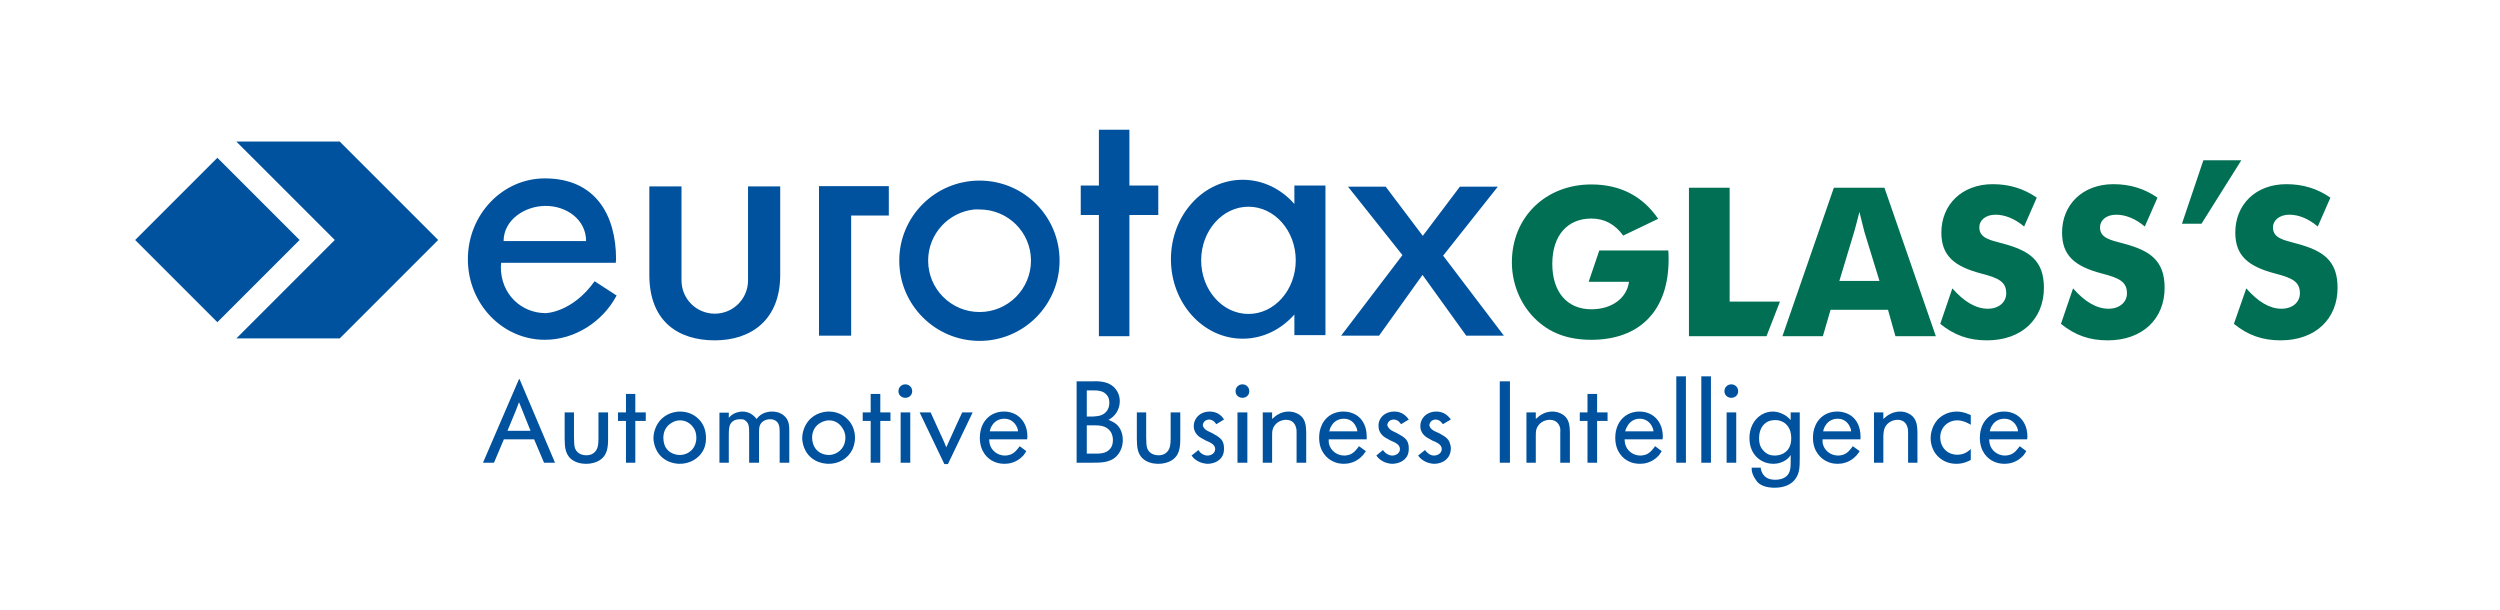 <?xml version="1.0" encoding="UTF-8" standalone="no"?>
<!DOCTYPE svg PUBLIC "-//W3C//DTD SVG 1.0//EN" "http://www.w3.org/TR/2001/REC-SVG-20010904/DTD/svg10.dtd">
<!-- Created with Inkscape (http://www.inkscape.org/) by Marsupilami -->
<svg
   xmlns:svg="http://www.w3.org/2000/svg"
   xmlns="http://www.w3.org/2000/svg"
   version="1.0"
   width="1024"
   height="250"
   viewBox="-1.963 -1.963 283.65 69.369"
   id="svg5599">
  <defs
     id="defs5601" />
  <path
     d="M 24.656,14.125 L 35.844,25.312 L 24.656,36.5 L 36.406,36.5 L 47.594,25.312 L 36.406,14.125 L 24.656,14.125 z M 22.5,15.969 L 13.156,25.312 L 22.5,34.656 L 31.844,25.312 L 22.5,15.969 z"
     id="path4748"
     style="fill:#00529f;fill-opacity:1;fill-rule:nonzero;stroke:none" />
  <path
     d="M 188.312,40.812 L 188.312,50.625 L 189.406,50.625 L 189.406,40.812 L 188.312,40.812 z M 191.156,40.812 L 191.156,50.625 L 192.25,50.625 L 192.25,40.812 L 191.156,40.812 z M 56.781,41.125 L 52.688,50.625 L 53.938,50.625 L 55.062,47.969 L 58.5,47.969 L 59.625,50.625 L 60.875,50.625 L 56.844,41.125 L 56.781,41.125 z M 120.156,41.375 L 120.156,50.625 L 122.031,50.625 C 123.12,50.625 124.229,50.59 124.938,49.594 C 125.371,48.964 125.406,48.326 125.406,48.062 C 125.406,47.028 124.935,46.449 124.594,46.188 C 124.345,46.002 124.056,45.867 123.781,45.75 C 124.056,45.593 124.151,45.526 124.281,45.406 C 124.978,44.791 125.062,43.959 125.062,43.656 C 125.062,42.987 124.814,42.554 124.656,42.344 C 124.315,41.87 123.774,41.441 122.594,41.375 C 122.422,41.361 122.231,41.375 122.062,41.375 L 120.156,41.375 z M 168.25,41.375 L 168.25,50.625 L 169.406,50.625 L 169.406,41.375 L 168.25,41.375 z M 100.688,41.719 C 100.254,41.719 99.906,42.054 99.906,42.5 C 99.906,42.935 100.254,43.25 100.688,43.25 C 101.119,43.25 101.469,42.947 101.469,42.5 C 101.469,42.054 101.119,41.719 100.688,41.719 z M 139,41.719 C 138.569,41.719 138.219,42.054 138.219,42.5 C 138.219,42.935 138.569,43.25 139,43.25 C 139.435,43.25 139.781,42.947 139.781,42.5 C 139.781,42.054 139.435,41.719 139,41.719 z M 194.562,41.719 C 194.13,41.719 193.781,42.054 193.781,42.5 C 193.781,42.935 194.13,43.25 194.562,43.25 C 194.996,43.25 195.344,42.947 195.344,42.5 C 195.344,42.054 194.996,41.719 194.562,41.719 z M 121.312,42.406 L 121.969,42.406 C 122.534,42.406 123.188,42.424 123.594,42.938 C 123.726,43.096 123.875,43.341 123.875,43.812 C 123.875,44.535 123.49,45.085 122.781,45.281 C 122.624,45.32 122.43,45.347 122.062,45.375 L 121.312,45.375 L 121.312,42.406 z M 68.938,42.812 L 68.938,44.906 L 68.031,44.906 L 68.031,45.875 L 68.938,45.875 L 68.938,50.625 L 70,50.625 L 70,45.875 L 71.188,45.875 L 71.188,44.906 L 70,44.906 L 70,42.812 L 68.938,42.812 z M 96.75,42.812 L 96.75,44.906 L 95.844,44.906 L 95.844,45.875 L 96.75,45.875 L 96.75,50.625 L 97.844,50.625 L 97.844,45.875 L 99,45.875 L 99,44.906 L 97.844,44.906 L 97.844,42.812 L 96.75,42.812 z M 178.219,42.812 L 178.219,44.906 L 177.344,44.906 L 177.344,45.875 L 178.219,45.875 L 178.219,50.625 L 179.312,50.625 L 179.312,45.875 L 180.5,45.875 L 180.5,44.906 L 179.312,44.906 L 179.312,42.812 L 178.219,42.812 z M 56.781,43.75 C 57.004,44.29 57.24,44.837 57.438,45.375 L 58.094,47 L 55.469,47 L 56.438,44.656 C 56.554,44.355 56.664,44.053 56.781,43.75 z M 75.094,44.812 C 74.674,44.812 73.52,44.915 72.719,45.938 C 72.155,46.673 72.062,47.483 72.062,47.812 C 72.063,48.256 72.226,49.621 73.5,50.344 C 74.116,50.699 74.706,50.739 74.969,50.75 C 76.136,50.778 77.257,50.195 77.781,49.094 C 78.031,48.558 78.031,48.02 78.031,47.812 C 78.031,47.024 77.801,46.282 77.25,45.719 C 76.476,44.891 75.487,44.812 75.094,44.812 z M 82.188,44.812 C 81.755,44.812 81.278,44.955 80.938,45.219 C 80.78,45.335 80.664,45.492 80.625,45.531 L 80.625,44.938 L 79.562,44.938 L 79.562,50.625 L 80.625,50.625 L 80.625,47.531 C 80.625,46.878 80.655,46.495 80.812,46.219 C 81.141,45.682 81.722,45.688 81.906,45.688 C 82.104,45.688 82.22,45.693 82.312,45.719 C 82.378,45.745 82.494,45.805 82.625,45.938 C 82.926,46.24 82.938,46.584 82.938,47.344 L 82.938,50.625 L 84.062,50.625 L 84.062,47.219 C 84.063,46.68 84.069,46.203 84.594,45.875 C 84.883,45.705 85.164,45.688 85.281,45.688 C 85.4,45.688 85.661,45.672 85.938,45.844 C 86.358,46.108 86.392,46.585 86.406,47.031 L 86.406,50.625 L 87.5,50.625 L 87.5,46.969 C 87.5,46.405 87.461,45.928 87.094,45.469 C 86.884,45.22 86.389,44.812 85.562,44.812 C 85.327,44.812 84.582,44.835 84.031,45.375 C 83.887,45.519 83.846,45.579 83.781,45.656 C 83.676,45.513 83.631,45.474 83.5,45.344 C 83.001,44.859 82.411,44.812 82.188,44.812 z M 92,44.812 C 91.58,44.812 90.426,44.915 89.625,45.938 C 89.061,46.673 88.969,47.483 88.969,47.812 C 88.969,48.256 89.132,49.621 90.406,50.344 C 91.022,50.699 91.642,50.739 91.906,50.75 C 93.072,50.778 94.162,50.195 94.688,49.094 C 94.936,48.558 94.969,48.02 94.969,47.812 C 94.969,47.024 94.707,46.282 94.156,45.719 C 93.383,44.891 92.392,44.812 92,44.812 z M 111.906,44.812 C 110.659,44.812 109.68,45.539 109.312,46.719 C 109.169,47.18 109.156,47.611 109.156,47.781 C 109.156,49.422 110.096,50.193 110.688,50.469 C 111.067,50.666 111.521,50.75 111.969,50.75 C 112.375,50.75 113.32,50.665 114.094,49.812 C 114.186,49.708 114.266,49.574 114.438,49.312 L 113.688,48.75 C 113.386,49.156 113.105,49.532 112.594,49.719 C 112.514,49.742 112.263,49.812 112,49.812 C 111.213,49.812 110.478,49.288 110.281,48.5 C 110.229,48.265 110.219,48.035 110.219,47.969 L 114.531,47.969 C 114.531,47.876 114.562,47.761 114.562,47.656 C 114.562,46.489 114.06,45.828 113.719,45.5 C 113.22,45.026 112.575,44.812 111.906,44.812 z M 135.281,44.812 C 134.611,44.812 133.971,45.114 133.656,45.719 C 133.486,46.046 133.469,46.325 133.469,46.469 C 133.469,46.73 133.534,47.205 134.031,47.625 C 134.162,47.73 134.292,47.812 134.594,47.969 L 134.812,48.094 C 135.285,48.304 135.894,48.523 135.906,49.062 C 135.906,49.545 135.451,49.812 135.031,49.812 C 134.611,49.812 134.324,49.559 134.219,49.469 C 134.089,49.325 134.116,49.344 134,49.188 L 133.219,49.812 C 133.376,50.023 133.489,50.14 133.594,50.219 C 134.159,50.678 134.801,50.75 135.062,50.75 C 135.286,50.75 136.109,50.693 136.594,50.062 C 136.923,49.642 136.906,49.171 136.906,49 C 136.906,48.736 136.882,48.561 136.844,48.469 C 136.713,47.983 136.42,47.727 135.594,47.281 L 135.344,47.156 C 135.081,47.039 134.765,46.901 134.594,46.625 C 134.516,46.508 134.5,46.41 134.5,46.344 C 134.5,46.239 134.567,45.971 134.844,45.812 C 135.001,45.735 135.135,45.719 135.188,45.719 C 135.699,45.719 135.939,46.13 136.031,46.25 L 136.906,45.719 C 136.814,45.575 136.775,45.492 136.656,45.375 C 136.145,44.85 135.544,44.812 135.281,44.812 z M 144.25,44.812 C 143.515,44.812 142.991,45.156 142.781,45.312 C 142.649,45.418 142.506,45.539 142.375,45.656 L 142.375,44.906 L 141.312,44.906 L 141.312,50.625 L 142.375,50.625 L 142.375,47.625 C 142.375,47.388 142.371,47.081 142.438,46.844 C 142.632,46.175 143.273,45.75 143.969,45.75 C 144.781,45.75 145.028,46.351 145.094,46.625 C 145.145,46.81 145.171,46.926 145.156,47.281 L 145.156,50.625 L 146.25,50.625 L 146.25,47.094 C 146.224,46.476 146.178,45.846 145.719,45.375 C 145.521,45.177 145.012,44.812 144.25,44.812 z M 150.469,44.812 C 149.221,44.812 148.241,45.539 147.875,46.719 C 147.729,47.18 147.719,47.611 147.719,47.781 C 147.719,49.422 148.691,50.193 149.281,50.469 C 149.662,50.666 150.085,50.75 150.531,50.75 C 150.936,50.75 151.882,50.665 152.656,49.812 C 152.75,49.708 152.864,49.574 153.031,49.312 L 152.25,48.75 C 151.95,49.156 151.669,49.532 151.156,49.719 C 151.079,49.742 150.826,49.812 150.562,49.812 C 149.778,49.812 149.042,49.288 148.844,48.5 C 148.792,48.265 148.812,48.035 148.812,47.969 L 153.125,47.969 C 153.125,47.876 153.125,47.761 153.125,47.656 C 153.125,46.489 152.655,45.828 152.312,45.5 C 151.815,45.026 151.137,44.812 150.469,44.812 z M 156.25,44.812 C 155.581,44.812 154.94,45.114 154.625,45.719 C 154.458,46.046 154.469,46.325 154.469,46.469 C 154.469,46.73 154.534,47.205 155.031,47.625 C 155.162,47.73 155.294,47.812 155.594,47.969 L 155.812,48.094 C 156.284,48.304 156.891,48.523 156.906,49.062 C 156.906,49.545 156.451,49.812 156.031,49.812 C 155.611,49.812 155.324,49.559 155.219,49.469 C 155.088,49.325 155.088,49.344 154.969,49.188 L 154.219,49.812 C 154.375,50.023 154.489,50.14 154.594,50.219 C 155.157,50.678 155.77,50.75 156.031,50.75 C 156.256,50.75 157.107,50.693 157.594,50.062 C 157.924,49.642 157.906,49.171 157.906,49 C 157.906,48.736 157.885,48.561 157.844,48.469 C 157.715,47.983 157.421,47.727 156.594,47.281 L 156.344,47.156 C 156.08,47.039 155.765,46.901 155.594,46.625 C 155.516,46.508 155.469,46.41 155.469,46.344 C 155.469,46.239 155.536,45.971 155.812,45.812 C 155.971,45.735 156.136,45.719 156.188,45.719 C 156.7,45.719 156.941,46.13 157.031,46.25 L 157.906,45.719 C 157.812,45.575 157.743,45.492 157.625,45.375 C 157.113,44.85 156.514,44.812 156.25,44.812 z M 161.031,44.812 C 160.362,44.812 159.721,45.114 159.406,45.719 C 159.235,46.046 159.219,46.325 159.219,46.469 C 159.219,46.73 159.284,47.205 159.781,47.625 C 159.914,47.73 160.04,47.812 160.344,47.969 L 160.562,48.094 C 161.036,48.304 161.645,48.523 161.656,49.062 C 161.656,49.545 161.201,49.812 160.781,49.812 C 160.361,49.812 160.105,49.559 160,49.469 C 159.87,49.325 159.868,49.344 159.75,49.188 L 158.969,49.812 C 159.125,50.023 159.239,50.14 159.344,50.219 C 159.91,50.678 160.551,50.75 160.812,50.75 C 161.035,50.75 161.859,50.693 162.344,50.062 C 162.671,49.642 162.688,49.171 162.688,49 C 162.688,48.736 162.632,48.561 162.594,48.469 C 162.461,47.983 162.2,47.727 161.375,47.281 L 161.094,47.156 C 160.832,47.039 160.514,46.901 160.344,46.625 C 160.265,46.508 160.25,46.41 160.25,46.344 C 160.25,46.239 160.317,45.971 160.594,45.812 C 160.75,45.735 160.884,45.719 160.938,45.719 C 161.447,45.719 161.691,46.13 161.781,46.25 L 162.688,45.719 C 162.597,45.575 162.526,45.492 162.406,45.375 C 161.896,44.85 161.292,44.812 161.031,44.812 z M 174.219,44.812 C 173.484,44.812 172.96,45.156 172.75,45.312 C 172.62,45.418 172.474,45.539 172.344,45.656 L 172.344,44.906 L 171.281,44.906 L 171.281,50.625 L 172.344,50.625 L 172.344,47.625 C 172.344,47.388 172.34,47.081 172.406,46.844 C 172.604,46.175 173.244,45.75 173.938,45.75 C 174.752,45.75 175.028,46.351 175.094,46.625 C 175.148,46.81 175.137,46.926 175.125,47.281 L 175.125,50.625 L 176.219,50.625 L 176.219,47.094 C 176.192,46.476 176.146,45.846 175.688,45.375 C 175.493,45.177 174.979,44.812 174.219,44.812 z M 184.125,44.812 C 182.877,44.812 181.9,45.539 181.531,46.719 C 181.387,47.18 181.375,47.611 181.375,47.781 C 181.375,49.422 182.316,50.193 182.906,50.469 C 183.287,50.666 183.743,50.75 184.188,50.75 C 184.595,50.75 185.539,50.665 186.312,49.812 C 186.404,49.708 186.486,49.574 186.656,49.312 L 185.906,48.75 C 185.604,49.156 185.325,49.532 184.812,49.719 C 184.735,49.742 184.482,49.812 184.219,49.812 C 183.434,49.812 182.699,49.288 182.5,48.5 C 182.446,48.265 182.438,48.035 182.438,47.969 L 186.75,47.969 C 186.75,47.876 186.781,47.761 186.781,47.656 C 186.781,46.489 186.278,45.828 185.938,45.5 C 185.438,45.026 184.794,44.812 184.125,44.812 z M 199.281,44.812 C 198.81,44.812 198.374,44.936 197.969,45.188 C 197.062,45.751 196.625,46.775 196.625,47.812 C 196.625,48.901 197.041,49.545 197.344,49.875 C 197.607,50.175 198.27,50.75 199.344,50.75 C 200.304,50.75 200.933,50.245 201.156,49.969 L 201.312,49.75 L 201.312,50.562 C 201.312,51.272 201.27,51.975 200.562,52.344 C 200.143,52.566 199.662,52.562 199.531,52.562 C 198.757,52.562 198.386,52.245 198.188,51.969 C 197.951,51.63 197.933,51.344 197.906,51.188 L 196.875,51.188 C 196.889,51.344 196.879,51.466 196.906,51.625 C 197.01,52.096 197.239,52.406 197.344,52.562 C 197.406,52.655 197.489,52.797 197.688,52.969 C 198.329,53.479 199.286,53.469 199.469,53.469 C 201.32,53.469 202.011,52.474 202.219,51.688 C 202.35,51.203 202.344,50.593 202.344,50.094 L 202.344,44.906 L 201.312,44.906 L 201.312,45.781 C 201.247,45.703 201.08,45.515 200.844,45.344 C 200.675,45.212 200.029,44.812 199.281,44.812 z M 206.594,44.812 C 205.346,44.812 204.366,45.539 204,46.719 C 203.854,47.18 203.844,47.611 203.844,47.781 C 203.844,49.422 204.815,50.193 205.406,50.469 C 205.786,50.666 206.21,50.75 206.656,50.75 C 207.062,50.75 208.007,50.665 208.781,49.812 C 208.874,49.708 208.988,49.574 209.156,49.312 L 208.375,48.75 C 208.074,49.156 207.794,49.532 207.281,49.719 C 207.202,49.742 206.951,49.812 206.688,49.812 C 205.901,49.812 205.166,49.288 204.969,48.5 C 204.917,48.265 204.938,48.035 204.938,47.969 L 209.25,47.969 C 209.25,47.876 209.25,47.761 209.25,47.656 C 209.25,46.489 208.779,45.828 208.438,45.5 C 207.939,45.026 207.262,44.812 206.594,44.812 z M 213.75,44.812 C 213.015,44.812 212.46,45.156 212.25,45.312 C 212.118,45.418 211.972,45.539 211.844,45.656 L 211.844,44.906 L 210.781,44.906 L 210.781,50.625 L 211.844,50.625 L 211.844,47.625 C 211.844,47.388 211.873,47.081 211.938,46.844 C 212.132,46.175 212.773,45.75 213.469,45.75 C 214.281,45.75 214.528,46.351 214.594,46.625 C 214.645,46.81 214.671,46.926 214.656,47.281 L 214.656,50.625 L 215.719,50.625 L 215.719,47.094 C 215.692,46.476 215.646,45.846 215.188,45.375 C 214.989,45.177 214.511,44.812 213.75,44.812 z M 220.188,44.812 C 218.994,44.812 218.245,45.466 217.969,45.781 C 217.3,46.568 217.219,47.489 217.219,47.844 C 217.219,48.684 217.581,49.557 218.25,50.094 C 218.998,50.713 219.815,50.75 220.156,50.75 C 220.955,50.75 221.506,50.456 221.781,50.312 L 221.781,49.062 C 221.548,49.284 221.09,49.719 220.25,49.719 C 219.107,49.719 218.312,48.865 218.312,47.75 C 218.298,46.646 219.161,45.812 220.25,45.812 C 220.84,45.813 221.344,46.078 221.5,46.156 C 221.592,46.207 221.691,46.259 221.781,46.312 L 221.781,45.219 C 221.716,45.165 221.626,45.151 221.562,45.125 C 221.168,44.93 220.62,44.812 220.188,44.812 z M 225.562,44.812 C 224.318,44.812 223.338,45.539 222.969,46.719 C 222.824,47.18 222.812,47.611 222.812,47.781 C 222.812,49.422 223.752,50.193 224.344,50.469 C 224.725,50.666 225.181,50.75 225.625,50.75 C 226.034,50.75 226.974,50.665 227.75,49.812 C 227.84,49.708 227.923,49.574 228.094,49.312 L 227.344,48.75 C 227.04,49.156 226.762,49.532 226.25,49.719 C 226.171,49.742 225.92,49.812 225.656,49.812 C 224.87,49.812 224.132,49.288 223.938,48.5 C 223.884,48.265 223.875,48.035 223.875,47.969 L 228.188,47.969 C 228.187,47.876 228.219,47.761 228.219,47.656 C 228.219,46.489 227.714,45.828 227.375,45.5 C 226.874,45.026 226.234,44.812 225.562,44.812 z M 61.969,44.906 L 61.969,47.906 C 61.983,48.877 62.02,49.796 62.938,50.375 C 63.529,50.741 64.196,50.75 64.406,50.75 C 65.115,50.75 65.581,50.553 65.844,50.406 C 66.84,49.842 66.906,48.866 66.906,47.844 L 66.906,44.906 L 65.812,44.906 L 65.812,47.906 C 65.799,48.524 65.784,49.17 65.219,49.562 C 64.983,49.721 64.726,49.781 64.438,49.781 C 63.624,49.781 63.275,49.315 63.156,49 C 63.051,48.725 63.044,48.367 63.031,47.75 L 63.031,44.906 L 61.969,44.906 z M 100.156,44.906 L 100.156,50.625 L 101.25,50.625 L 101.25,44.906 L 100.156,44.906 z M 102.312,44.906 L 105.125,50.781 L 105.531,50.781 L 108.344,44.906 L 107.156,44.906 L 106.531,46.25 C 106.138,47.116 105.739,47.994 105.344,48.875 C 105.2,48.506 105.046,48.15 104.875,47.781 C 104.757,47.508 104.63,47.245 104.5,46.969 L 103.562,44.906 L 102.312,44.906 z M 127,44.906 L 127,47.906 C 127.013,48.877 127.05,49.796 127.969,50.375 C 128.56,50.741 129.227,50.75 129.438,50.75 C 130.145,50.75 130.614,50.553 130.875,50.406 C 131.873,49.842 131.938,48.866 131.938,47.844 L 131.938,44.906 L 130.844,44.906 L 130.844,47.906 C 130.83,48.524 130.815,49.17 130.25,49.562 C 130.015,49.721 129.756,49.781 129.469,49.781 C 128.654,49.781 128.306,49.315 128.188,49 C 128.083,48.725 128.075,48.367 128.062,47.75 L 128.062,44.906 L 127,44.906 z M 138.438,44.906 L 138.438,50.625 L 139.562,50.625 L 139.562,44.906 L 138.438,44.906 z M 194.031,44.906 L 194.031,50.625 L 195.125,50.625 L 195.125,44.906 L 194.031,44.906 z M 111.938,45.625 C 112.844,45.625 113.256,46.305 113.375,46.594 C 113.48,46.818 113.487,46.946 113.5,47.062 L 110.281,47.062 C 110.334,46.841 110.381,46.664 110.5,46.469 C 110.919,45.708 111.65,45.625 111.938,45.625 z M 150.531,45.625 C 151.438,45.625 151.817,46.305 151.938,46.594 C 152.043,46.818 152.05,46.946 152.062,47.062 L 148.875,47.062 C 148.926,46.841 148.976,46.664 149.094,46.469 C 149.514,45.708 150.244,45.625 150.531,45.625 z M 184.156,45.625 C 185.063,45.625 185.476,46.305 185.594,46.594 C 185.701,46.818 185.706,46.946 185.719,47.062 L 182.5,47.062 C 182.554,46.841 182.63,46.664 182.75,46.469 C 183.17,45.708 183.866,45.625 184.156,45.625 z M 206.656,45.625 C 207.561,45.625 207.944,46.305 208.062,46.594 C 208.168,46.818 208.175,46.946 208.188,47.062 L 205,47.062 C 205.051,46.841 205.102,46.664 205.219,46.469 C 205.639,45.708 206.368,45.625 206.656,45.625 z M 225.594,45.625 C 226.498,45.625 226.915,46.305 227.031,46.594 C 227.136,46.818 227.141,46.946 227.156,47.062 L 223.938,47.062 C 223.991,46.841 224.037,46.664 224.156,46.469 C 224.576,45.708 225.304,45.625 225.594,45.625 z M 199.562,45.781 C 200.283,45.781 200.735,46.165 200.906,46.375 C 201.26,46.795 201.375,47.307 201.375,47.844 C 201.375,48.555 201.156,49.194 200.5,49.562 C 200.08,49.8 199.64,49.812 199.469,49.812 C 199.166,49.801 198.627,49.764 198.156,49.188 C 197.814,48.791 197.719,48.369 197.719,47.844 C 197.719,46.74 198.269,46.179 198.688,45.969 C 198.833,45.891 199.127,45.781 199.562,45.781 z M 75.094,45.812 C 75.999,45.813 76.499,46.458 76.656,46.719 C 76.774,46.916 76.938,47.218 76.938,47.781 C 76.938,48.936 76.206,49.422 75.812,49.594 C 75.471,49.737 75.176,49.75 75.031,49.75 C 74.73,49.737 73.868,49.653 73.406,48.812 C 73.329,48.641 73.188,48.28 73.188,47.781 C 73.188,47.242 73.373,46.725 73.781,46.344 C 74.147,46.017 74.608,45.812 75.094,45.812 z M 92.031,45.812 C 92.938,45.813 93.405,46.458 93.562,46.719 C 93.68,46.916 93.875,47.218 93.875,47.781 C 93.875,48.936 93.111,49.422 92.719,49.594 C 92.376,49.737 92.115,49.75 91.969,49.75 C 91.668,49.737 90.804,49.653 90.344,48.812 C 90.265,48.641 90.094,48.28 90.094,47.781 C 90.094,47.242 90.28,46.725 90.688,46.344 C 91.055,46.017 91.545,45.812 92.031,45.812 z M 121.312,46.375 L 121.969,46.375 C 122.703,46.375 123.471,46.376 123.969,47.031 C 124.271,47.426 124.281,47.906 124.281,48.062 C 124.281,48.564 124.131,48.829 124,49 C 123.646,49.459 123.162,49.555 122.625,49.594 C 122.466,49.594 122.301,49.594 122.156,49.594 L 121.312,49.594 L 121.312,46.375 z"
     id="path4752"
     style="fill:#00529f;fill-opacity:1;fill-rule:evenodd;stroke:none" />
  <path
     d="M 122.688,12.781 L 122.688,19.125 L 120.625,19.125 L 120.625,22.469 L 122.688,22.469 L 122.688,36.25 L 126.156,36.25 L 126.156,22.469 L 129.438,22.469 L 129.438,19.125 L 126.156,19.125 L 126.156,12.781 L 122.688,12.781 z M 59.719,18.312 C 54.886,18.312 50.969,22.439 50.969,27.5 C 50.969,32.556 54.886,36.656 59.719,36.656 C 63.13,36.656 66.296,34.606 67.875,31.625 L 65.375,30 C 62.809,33.594 59.812,33.625 59.812,33.625 C 57.034,33.625 54.719,31.46 54.719,28.406 L 54.75,27.906 L 67.781,27.906 C 67.789,27.765 67.812,27.642 67.812,27.5 C 67.813,22.439 65.446,18.312 59.719,18.312 z M 139.031,18.469 C 134.523,18.469 130.875,22.515 130.875,27.5 C 130.875,32.485 134.523,36.531 139.031,36.531 C 141.331,36.531 143.421,35.471 144.906,33.781 L 144.906,36.125 L 148.438,36.125 L 148.438,19.125 L 144.906,19.125 L 144.906,21.219 C 143.421,19.524 141.331,18.469 139.031,18.469 z M 109.125,18.562 C 104.091,18.562 100,22.624 100,27.656 C 100,32.688 104.091,36.781 109.125,36.781 C 114.157,36.781 118.219,32.688 118.219,27.656 C 118.219,22.624 114.157,18.562 109.125,18.562 z M 90.875,19.188 L 90.875,36.188 L 94.531,36.188 L 94.531,22.531 L 98.812,22.531 L 98.812,19.188 L 90.875,19.188 z M 71.594,19.219 L 71.594,29.281 C 71.594,34.609 74.92,36.719 79.031,36.719 C 83.142,36.719 86.469,34.415 86.469,29.281 L 86.469,19.219 L 82.812,19.219 L 82.812,29.906 C 82.813,31.997 81.121,33.688 79.031,33.688 C 76.94,33.688 75.25,31.997 75.25,29.906 L 75.25,19.219 L 71.594,19.219 z M 151,19.25 L 157.188,27.031 L 150.219,36.188 L 154.531,36.188 L 159.469,29.281 L 164.438,36.188 L 168.719,36.188 L 161.812,27.094 L 168.031,19.25 L 163.719,19.25 L 159.5,24.844 L 155.281,19.25 L 151,19.25 z M 59.812,21.438 C 62.194,21.438 64.406,22.999 64.406,25.438 L 55.031,25.438 C 55.031,23.032 57.434,21.438 59.812,21.438 z M 139.688,21.531 C 142.659,21.531 145.062,24.267 145.062,27.625 C 145.062,30.981 142.659,33.719 139.688,33.719 C 136.719,33.719 134.312,30.981 134.312,27.625 C 134.312,24.267 136.719,21.531 139.688,21.531 z M 108.531,21.844 C 108.728,21.824 108.923,21.844 109.125,21.844 C 112.35,21.844 114.969,24.431 114.969,27.656 C 114.969,30.881 112.35,33.5 109.125,33.5 C 105.9,33.5 103.281,30.881 103.281,27.656 C 103.281,24.633 105.587,22.143 108.531,21.844 z"
     id="path4734"
     style="fill:#00529f;fill-opacity:1;fill-rule:nonzero;stroke:none" />
  <path
     d="M 248.219,16.25 L 245.781,23.469 L 248,23.469 L 252.531,16.25 L 248.219,16.25 z M 224.281,18.969 C 220.741,18.969 218.438,21.329 218.438,24.469 C 218.438,27.117 219.925,28.321 222.969,29.125 C 224.882,29.62 225.812,30.026 225.812,31.375 C 225.812,32.366 224.994,33.125 223.719,33.125 C 222.371,33.125 221.032,32.347 219.688,30.812 L 218.312,34.844 C 219.901,36.137 221.545,36.719 223.625,36.719 C 227.59,36.719 230.094,34.269 230.094,30.75 C 230.094,27.632 228.435,26.523 225.438,25.719 C 223.901,25.319 222.75,25.079 222.75,23.875 C 222.75,23.071 223.461,22.438 224.594,22.438 C 225.634,22.438 226.779,22.883 227.844,23.781 L 229.281,20.5 C 227.816,19.484 226.171,18.969 224.281,18.969 z M 238,18.969 C 234.455,18.969 232.156,21.329 232.156,24.469 C 232.156,27.117 233.64,28.321 236.688,29.125 C 238.599,29.62 239.531,30.026 239.531,31.375 C 239.531,32.366 238.714,33.125 237.438,33.125 C 236.093,33.125 234.751,32.347 233.406,30.812 L 232.031,34.844 C 233.621,36.137 235.261,36.719 237.344,36.719 C 241.31,36.719 243.812,34.269 243.812,30.75 C 243.812,27.632 242.156,26.523 239.156,25.719 C 237.62,25.319 236.469,25.079 236.469,23.875 C 236.469,23.071 237.179,22.438 238.312,22.438 C 239.353,22.438 240.502,22.883 241.562,23.781 L 243,20.5 C 241.537,19.484 239.887,18.969 238,18.969 z M 257.656,18.969 C 254.114,18.969 251.844,21.329 251.844,24.469 C 251.844,27.117 253.329,28.321 256.375,29.125 C 258.286,29.62 259.188,30.026 259.188,31.375 C 259.187,32.366 258.369,33.125 257.094,33.125 C 255.749,33.125 254.439,32.347 253.094,30.812 L 251.688,34.844 C 253.276,36.137 254.92,36.719 257,36.719 C 260.967,36.719 263.469,34.269 263.469,30.75 C 263.469,27.632 261.812,26.523 258.812,25.719 C 257.28,25.319 256.125,25.079 256.125,23.875 C 256.125,23.071 256.865,22.438 258,22.438 C 259.038,22.438 260.156,22.883 261.219,23.781 L 262.656,20.5 C 261.191,19.484 259.544,18.969 257.656,18.969 z M 178.656,19 C 173.461,19 169.625,22.719 169.625,27.844 C 169.625,30.229 170.553,32.528 172.156,34.156 C 173.857,35.88 175.964,36.656 178.656,36.656 C 184.135,36.656 187.438,33.362 187.438,27.531 C 187.438,27.203 187.431,26.854 187.406,26.5 L 179.562,26.5 L 178.375,30 L 178.375,30.062 L 182.938,30.062 C 182.7,31.879 181.041,33.188 178.656,33.188 C 175.941,33.188 174.219,31.266 174.219,28.031 C 174.219,24.773 175.964,22.875 178.656,22.875 C 180.146,22.875 181.336,23.514 182.281,24.812 L 186.25,22.906 C 184.502,20.334 181.938,19 178.656,19 z M 189.75,19.375 L 189.75,36.25 L 198.562,36.25 L 200.094,32.312 L 194.375,32.312 L 194.375,19.375 L 189.75,19.375 z M 206.219,19.375 L 200.375,36.25 L 204.969,36.25 L 205.844,33.25 L 212.375,33.25 L 213.219,36.25 L 217.812,36.25 L 211.969,19.375 L 206.219,19.375 z M 209.125,22.125 C 209.43,23.378 209.615,24.114 209.688,24.375 L 211.406,29.969 L 206.844,29.969 L 208.531,24.375 C 208.601,24.114 208.817,23.378 209.125,22.125 z"
     id="path4720"
     style="fill:#006f53;fill-opacity:1;fill-rule:nonzero;stroke:none" />
</svg>
<!-- version: 20090314, original size: 279.72375 65.442497, border: 3% -->
